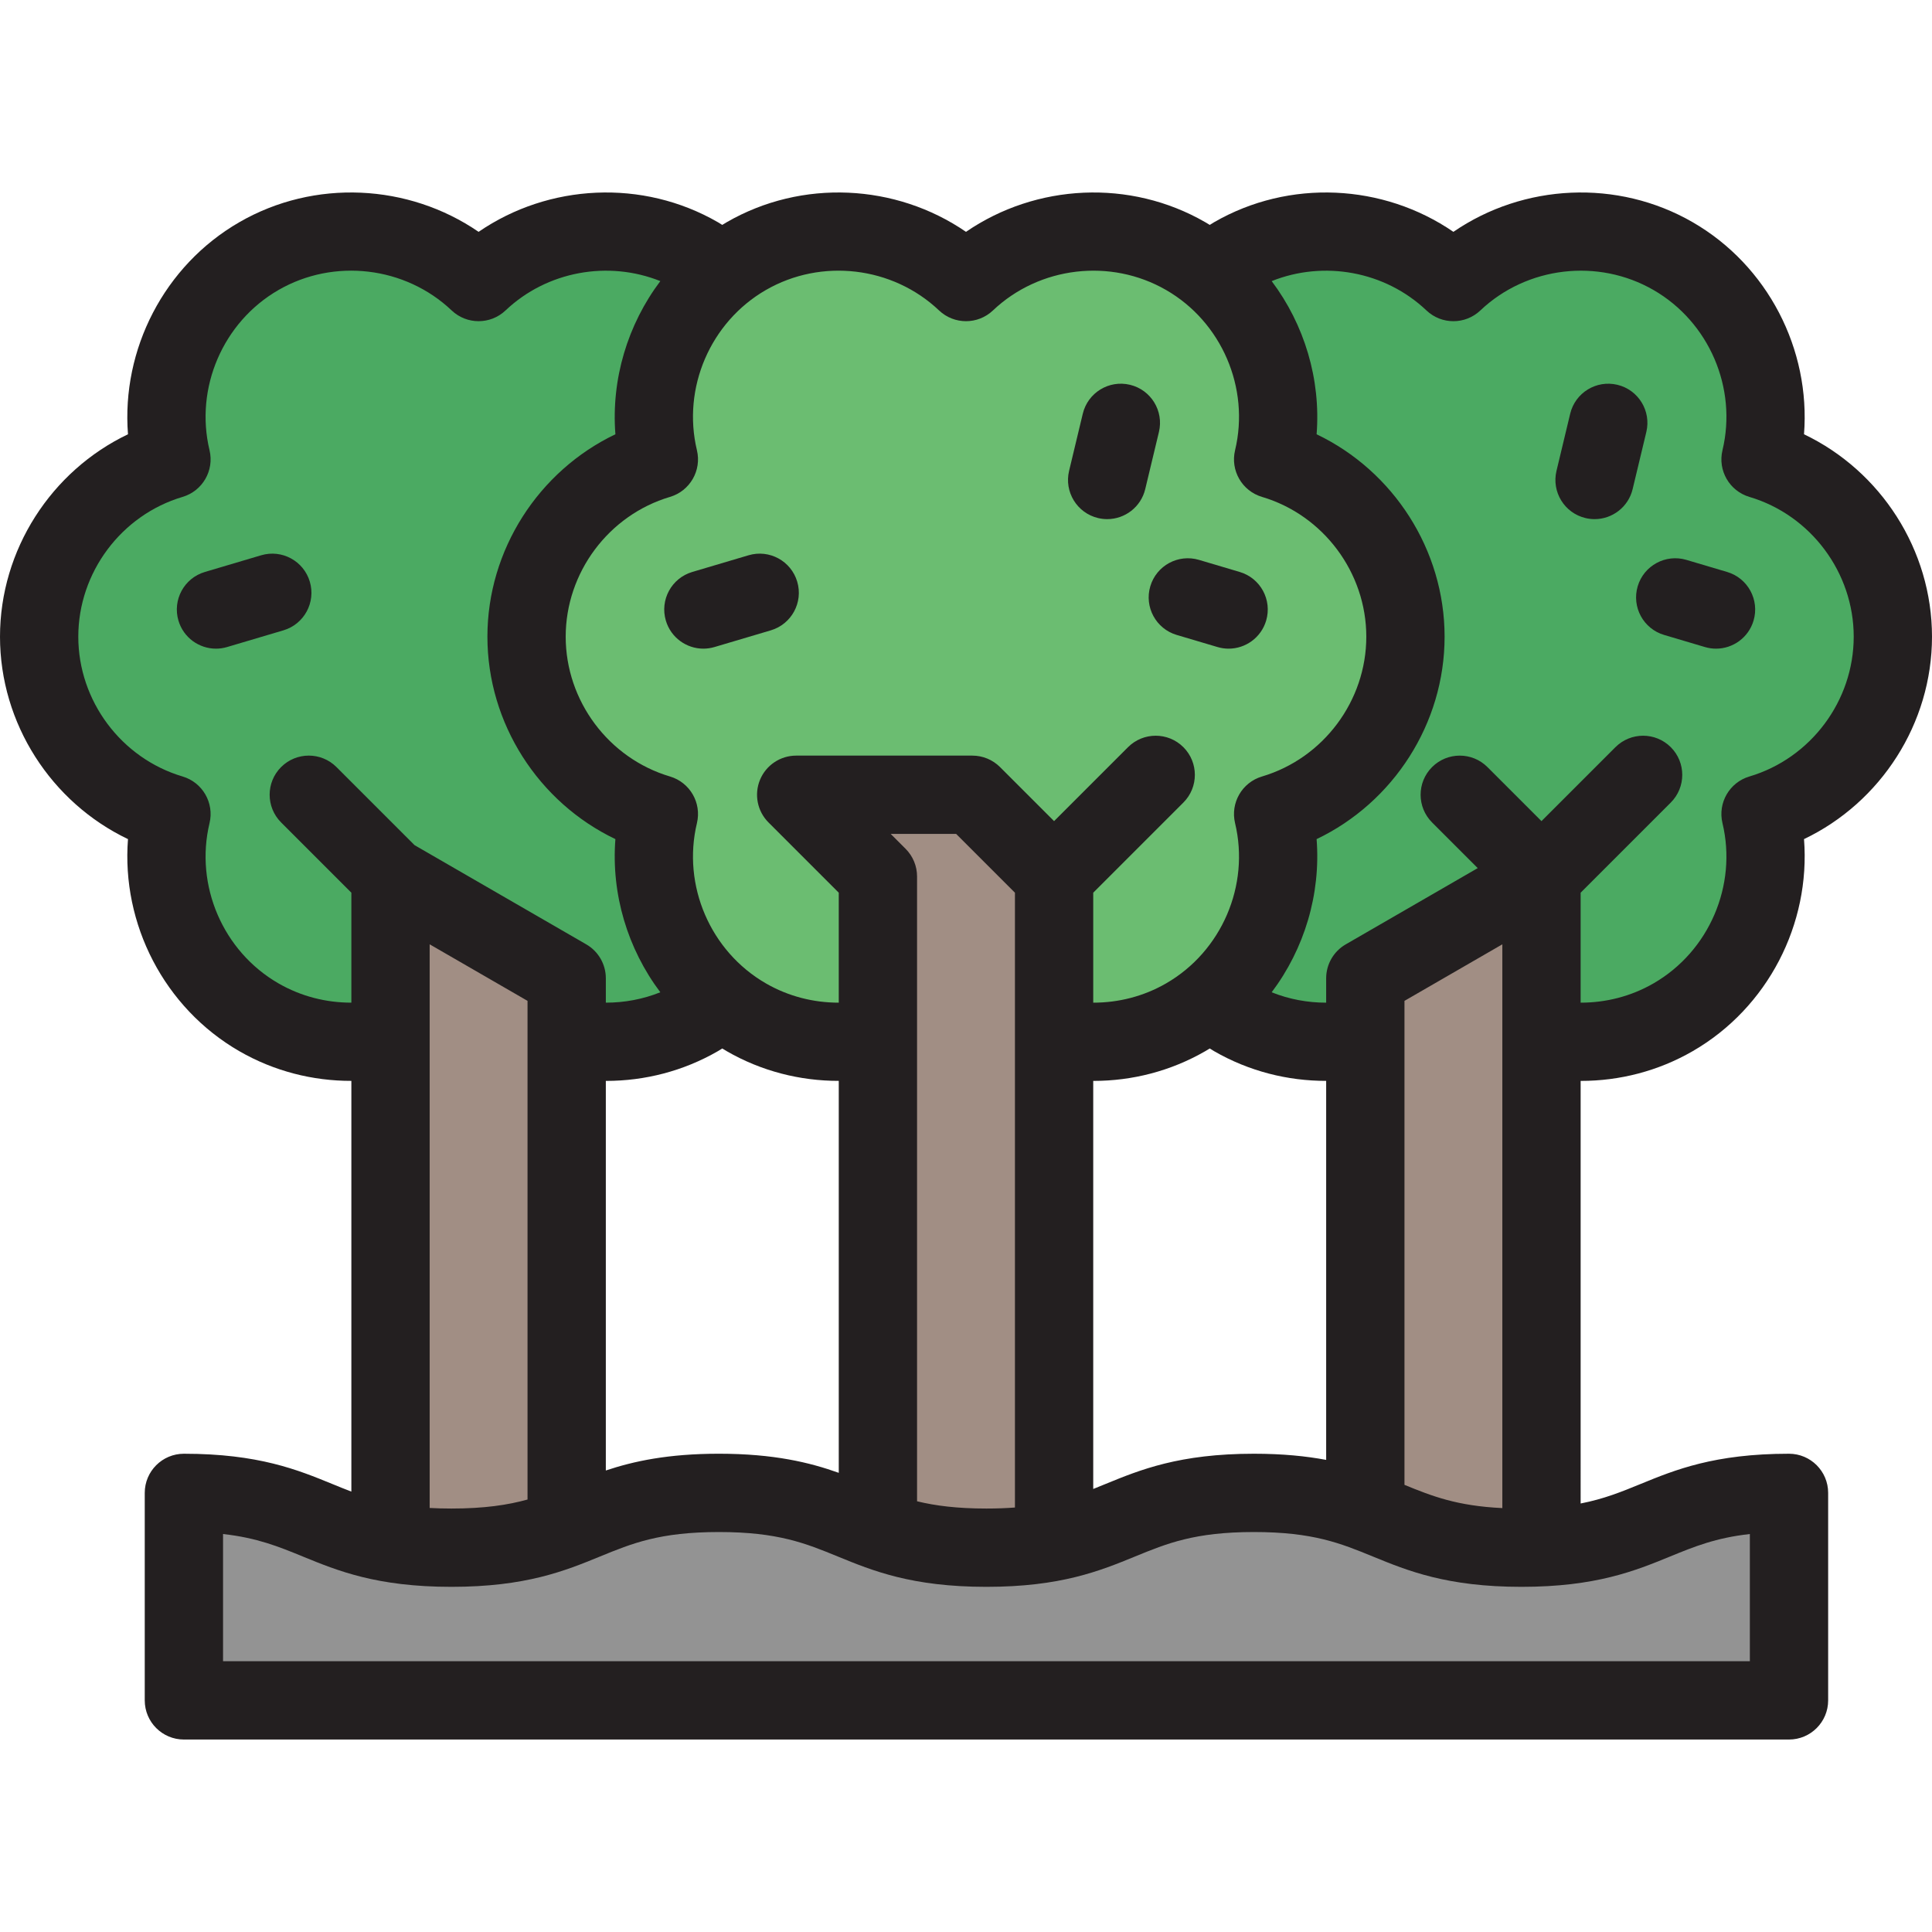 <?xml version="1.0" encoding="iso-8859-1"?>
<!-- Uploaded to: SVG Repo, www.svgrepo.com, Generator: SVG Repo Mixer Tools -->
<svg height="800px" width="800px" version="1.1" id="Layer_1" xmlns="http://www.w3.org/2000/svg" xmlns:xlink="http://www.w3.org/1999/xlink" 
	 viewBox="0 0 512 512" xml:space="preserve">
<path style="fill:#4BAA62;" d="M501.625,168.731c0-22.223-14.791-40.981-35.063-46.993c4.929-20.562-3.921-42.751-23.166-53.862
	s-42.887-7.681-58.229,6.869c-15.342-14.55-38.984-17.981-58.229-6.869c-19.245,11.111-28.094,33.3-23.166,53.862
	c-20.271,6.012-35.063,24.77-35.063,46.993s14.791,40.981,35.063,46.993c-4.929,20.562,3.921,42.751,23.166,53.862
	s42.887,7.681,58.229-6.869c15.342,14.55,38.984,17.981,58.229,6.869c19.245-11.111,28.094-33.3,23.166-53.862
	C486.834,209.711,501.625,190.953,501.625,168.731z"/>
<polygon style="fill:#A18E84;" points="408.511,232.277 408.511,422.137 361.824,422.137 361.824,259.251 "/>
<path style="fill:#4BAA62;" d="M243.291,168.731c0-22.223-14.791-40.981-35.063-46.993c4.929-20.562-3.921-42.751-23.166-53.862
	s-42.887-7.681-58.229,6.869c-15.342-14.55-38.984-17.981-58.229-6.869s-28.094,33.3-23.166,53.862
	c-20.271,6.012-35.063,24.77-35.063,46.993s14.791,40.981,35.063,46.993c-4.929,20.562,3.921,42.751,23.166,53.862
	s42.887,7.681,58.229-6.869c15.342,14.55,38.984,17.981,58.229,6.869s28.094-33.3,23.166-53.862
	C228.499,209.711,243.291,190.953,243.291,168.731z"/>
<polygon style="fill:#A18E84;" points="150.176,259.251 150.176,422.137 103.489,422.137 103.489,232.277 "/>
<path style="fill:#6BBD71;" d="M372.458,168.731c0-22.223-14.791-40.981-35.063-46.993c4.929-20.562-3.921-42.751-23.166-53.862
	S271.342,60.195,256,74.745c-15.342-14.55-38.984-17.981-58.229-6.869s-28.094,33.3-23.166,53.862
	c-20.271,6.012-35.063,24.771-35.063,46.993s14.791,40.981,35.063,46.993c-4.929,20.562,3.921,42.751,23.166,53.862
	c19.245,11.111,42.887,7.681,58.229-6.869c15.342,14.55,38.984,17.981,58.229,6.869c19.245-11.111,28.094-33.3,23.166-53.862
	C357.667,209.711,372.458,190.953,372.458,168.731z"/>
<polygon style="fill:#A18E84;" points="257.686,210.619 279.343,232.277 279.343,422.137 232.657,422.137 232.657,232.277 
	210.999,210.619 "/>
<path style="fill:#939393;" d="M48.733,395.629c35.447,0,35.447,14.525,70.893,14.525c35.445,0,35.445-14.525,70.89-14.525
	c35.447,0,35.447,14.525,70.894,14.525c35.448,0,35.448-14.525,70.896-14.525c35.45,0,35.45,14.525,70.899,14.525
	s35.45-14.525,70.899-14.525v54.987H48.733L48.733,395.629L48.733,395.629z"/>
<g>
	<path style="fill:#231F20;" d="M428.623,101.974c-5.579-1.335-11.173,2.099-12.508,7.671l-3.627,15.134
		c-1.335,5.572,2.099,11.173,7.671,12.508c0.813,0.195,1.626,0.287,2.427,0.287c4.689,0,8.94-3.2,10.081-7.959l3.627-15.134
		C437.629,108.91,434.195,103.311,428.623,101.974z"/>
	<path style="fill:#231F20;" d="M457.711,151.578l-10.807-3.205c-5.491-1.628-11.267,1.503-12.897,6.997
		c-1.628,5.493,1.504,11.267,6.998,12.896l10.807,3.205c0.984,0.293,1.976,0.432,2.954,0.432c4.475,0,8.606-2.918,9.942-7.428
		C466.337,158.98,463.205,153.206,457.711,151.578z"/>
	<path style="fill:#231F20;" d="M82.105,154.15c-1.628-5.495-7.406-8.628-12.896-6.997l-14.92,4.425
		c-5.493,1.628-8.626,7.402-6.997,12.896c1.336,4.51,5.468,7.428,9.942,7.428c0.976,0,1.969-0.14,2.954-0.432l14.92-4.425
		C80.6,165.418,83.734,159.643,82.105,154.15z"/>
	<path style="fill:#231F20;" d="M311.838,168.266l10.807,3.205c0.984,0.293,1.976,0.432,2.954,0.432
		c4.475,0,8.606-2.918,9.942-7.428c1.629-5.493-1.503-11.267-6.997-12.896l-10.807-3.205c-5.492-1.628-11.267,1.503-12.897,6.997
		C303.212,160.863,306.344,166.638,311.838,168.266z"/>
	<path style="fill:#231F20;" d="M290.992,137.287c0.813,0.195,1.626,0.287,2.427,0.287c4.689,0,8.94-3.2,10.081-7.959l3.627-15.134
		c1.335-5.572-2.099-11.173-7.671-12.508c-5.582-1.335-11.173,2.099-12.508,7.671l-3.627,15.134
		C281.986,130.352,285.42,135.951,290.992,137.287z"/>
	<path style="fill:#231F20;" d="M176.459,164.474c1.336,4.51,5.468,7.428,9.942,7.428c0.976,0,1.969-0.14,2.954-0.432l14.92-4.425
		c5.493-1.628,8.626-7.402,6.997-12.896c-1.628-5.495-7.405-8.628-12.896-6.997l-14.92,4.425
		C177.962,153.206,174.83,158.98,176.459,164.474z"/>
	<path style="fill:#231F20;" d="M512,168.731c0-23.008-13.57-43.925-33.918-53.644c1.756-22.481-9.573-44.692-29.499-56.196
		c-19.926-11.504-44.826-10.211-63.416,2.55c-18.592-12.762-43.49-14.056-63.416-2.55c-0.393,0.227-0.769,0.475-1.155,0.71
		c-0.391-0.239-0.781-0.48-1.18-0.71C299.49,47.387,274.592,48.68,256,61.441c-18.591-12.762-43.489-14.056-63.416-2.55
		c-0.398,0.23-0.787,0.471-1.179,0.71c-0.386-0.236-0.763-0.483-1.156-0.71c-19.925-11.504-44.826-10.211-63.416,2.55
		c-18.591-12.762-43.49-14.056-63.416-2.55c-19.925,11.504-31.255,33.714-29.499,56.196C13.57,124.805,0,145.722,0,168.731
		s13.57,43.925,33.918,53.644c-1.756,22.481,9.573,44.692,29.499,56.196c9.209,5.316,19.479,7.893,29.698,7.873v108.845
		c-1.67-0.634-3.314-1.305-5.001-1.996c-9.193-3.768-19.614-8.037-39.38-8.037c-5.729,0-10.375,4.646-10.375,10.375v54.987
		c0,5.729,4.646,10.375,10.375,10.375h425.37c5.729,0,10.375-4.646,10.375-10.375V395.63c0-5.729-4.646-10.375-10.375-10.375
		c-19.768,0-30.19,4.269-39.384,8.037c-5.024,2.058-9.656,3.946-15.834,5.148V286.449c0.036,0,0.073,0.002,0.109,0.002
		c10.183,0,20.414-2.583,29.589-7.882c19.925-11.504,31.255-33.714,29.499-56.196C498.43,212.656,512,191.739,512,168.731z
		 M248.861,82.272c4.002,3.795,10.275,3.795,14.278,0c12.316-11.678,31.192-13.903,45.903-5.412
		c14.711,8.492,22.221,25.953,18.264,42.459c-1.285,5.364,1.851,10.796,7.139,12.365c16.273,4.826,27.639,20.061,27.639,37.047
		s-11.366,32.22-27.64,37.047c-5.288,1.569-8.424,7.001-7.139,12.365c3.957,16.506-3.553,33.966-18.264,42.459
		c-5.991,3.459-12.674,5.127-19.323,5.115v-29.142l23.892-23.892c4.051-4.051,4.051-10.621,0-14.673
		c-4.052-4.05-10.62-4.05-14.673,0l-19.595,19.595l-14.322-14.321c-1.946-1.945-4.585-3.039-7.336-3.039h-46.687
		c-4.197,0-7.979,2.528-9.585,6.404c-1.605,3.877-0.717,8.339,2.249,11.307l18.619,18.619v29.141
		c-6.649,0.012-13.332-1.656-19.323-5.115c-14.711-8.493-22.221-25.953-18.264-42.459c1.285-5.364-1.851-10.796-7.139-12.365
		c-16.274-4.826-27.64-20.061-27.64-37.047s11.366-32.22,27.64-37.047c5.288-1.569,8.424-7.001,7.139-12.365
		c-3.957-16.506,3.553-33.966,18.264-42.459C217.668,68.366,236.543,70.591,248.861,82.272z M398.136,399.66
		c-12.019-0.568-18.624-3.165-25.937-6.16V265.24l25.937-14.985V399.66z M351.449,386.887c-5.307-0.995-11.526-1.633-19.144-1.633
		c-19.766,0-30.187,4.269-39.381,8.037c-1.081,0.443-2.142,0.878-3.206,1.3V286.449c0.036,0,0.073,0.002,0.109,0.002
		c10.183,0,20.414-2.583,29.589-7.882c0.398-0.23,0.787-0.471,1.179-0.71c0.386,0.236,0.763,0.483,1.156,0.71
		c9.209,5.316,19.479,7.893,29.698,7.873V386.887z M160.551,286.449c0.036,0,0.073,0.002,0.109,0.002
		c10.183,0,20.414-2.583,29.589-7.882c0.393-0.227,0.769-0.475,1.155-0.71c0.391,0.239,0.781,0.48,1.18,0.71
		c9.208,5.316,19.479,7.893,29.698,7.873v103.875c-7.673-2.735-17.167-5.065-31.765-5.065c-13.476,0-22.605,1.986-29.966,4.443
		V286.449z M239.993,224.941l-3.947-3.947h17.342l15.581,15.581v162.933c-2.299,0.173-4.793,0.271-7.558,0.271
		c-7.802,0-13.537-0.745-18.379-1.922v-165.58C243.031,229.525,241.938,226.887,239.993,224.941z M73.791,260.601
		c-14.711-8.493-22.221-25.953-18.264-42.459c1.285-5.364-1.851-10.796-7.139-12.365c-16.273-4.826-27.639-20.061-27.639-37.047
		s11.366-32.22,27.64-37.047c5.288-1.569,8.424-7.001,7.139-12.365c-3.957-16.506,3.553-33.966,18.264-42.459
		c14.709-8.495,33.586-6.268,45.903,5.412c4.002,3.795,10.275,3.795,14.278,0c10.991-10.421,27.203-13.308,41.019-7.775
		c-8.665,11.512-13.046,25.992-11.906,40.59c-20.347,9.719-33.918,30.636-33.918,53.644s13.57,43.925,33.918,53.644
		c-1.14,14.597,3.241,29.077,11.905,40.589c-4.64,1.857-9.547,2.762-14.439,2.752v-6.465c0-3.705-1.976-7.13-5.184-8.983
		l-45.504-26.291l-20.695-20.695c-4.052-4.05-10.62-4.05-14.673,0c-4.051,4.051-4.051,10.621,0,14.673l18.619,18.619v29.141
		C86.465,265.728,79.783,264.06,73.791,260.601z M113.864,250.253l25.937,14.985V397.39c-5.22,1.443-11.386,2.388-20.175,2.388
		c-2.059,0-3.968-0.055-5.762-0.152V250.253z M442.587,412.492c6.366-2.609,12.082-4.95,21.142-5.96v33.709H59.109v-33.709
		c9.058,1.01,14.773,3.351,21.137,5.959c9.193,3.768,19.614,8.037,39.381,8.037c19.766,0,30.186-4.269,39.379-8.037
		c8.495-3.481,15.832-6.487,31.512-6.487s23.018,3.006,31.513,6.487c9.194,3.768,19.614,8.037,39.381,8.037
		c19.767,0,30.188-4.269,39.382-8.037c8.495-3.481,15.833-6.487,31.513-6.487c15.682,0,23.02,3.006,31.517,6.487
		c9.193,3.768,19.615,8.037,39.383,8.037C422.971,420.529,433.393,416.259,442.587,412.492z M463.611,205.777
		c-5.288,1.569-8.424,7.001-7.139,12.365c3.957,16.506-3.553,33.966-18.264,42.459c-5.993,3.459-12.674,5.127-19.323,5.115v-29.141
		l23.892-23.892c4.051-4.051,4.051-10.621,0-14.673c-4.052-4.05-10.62-4.05-14.673,0l-19.595,19.595l-14.321-14.321
		c-4.052-4.05-10.62-4.05-14.673,0c-4.051,4.051-4.051,10.621,0,14.673l12.1,12.1l-34.984,20.212
		c-3.208,1.853-5.184,5.278-5.184,8.983v6.465c-4.892,0.009-9.799-0.894-14.44-2.752c8.664-11.512,13.046-25.991,11.905-40.589
		c20.351-9.719,33.922-30.636,33.922-53.644s-13.57-43.925-33.918-53.644c1.141-14.597-3.241-29.078-11.906-40.59
		c13.816-5.534,30.027-2.648,41.019,7.776c4.002,3.795,10.275,3.795,14.278,0c12.316-11.678,31.193-13.903,45.903-5.412
		c14.711,8.493,22.221,25.953,18.264,42.459c-1.285,5.364,1.851,10.796,7.139,12.365c16.274,4.826,27.64,20.061,27.64,37.047
		S479.885,200.951,463.611,205.777z"/>
</g>
</svg>